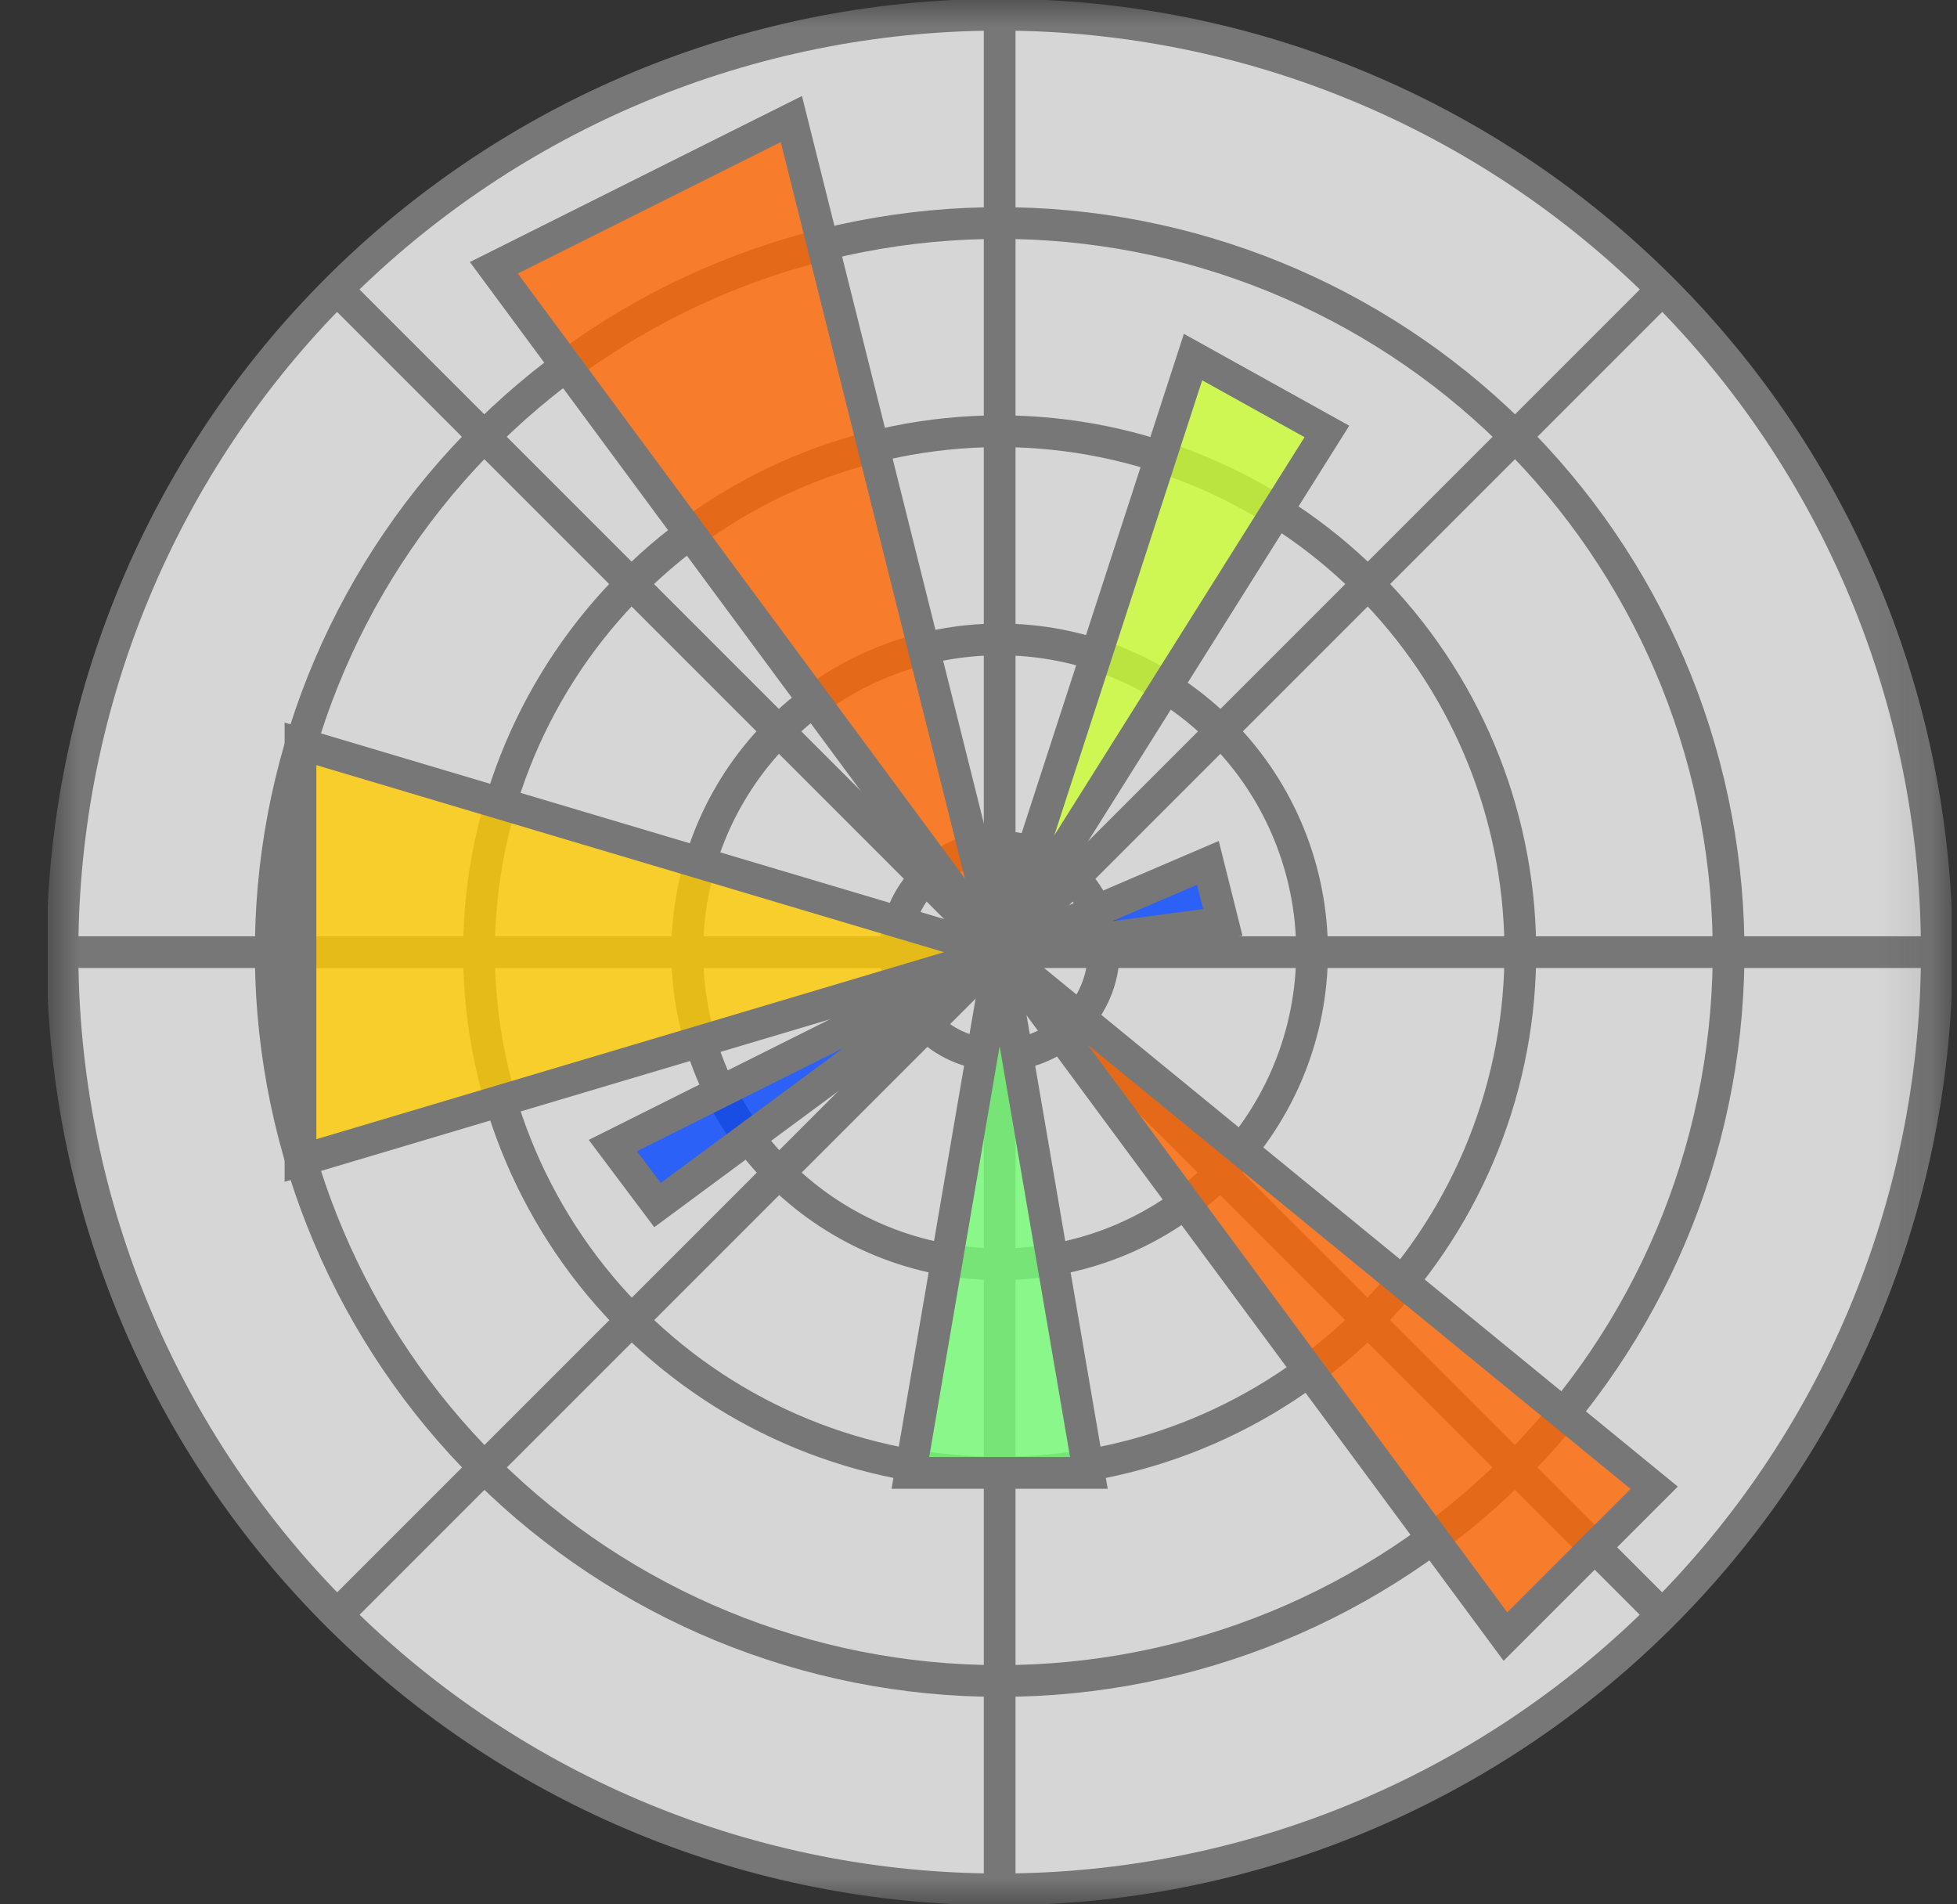 <svg width="37" height="36" viewBox="0 0 37 36" fill="none" xmlns="http://www.w3.org/2000/svg">
<rect x="0" y="0" width="37" height="36" fill="#333333" stroke="none"/>
<g id="matplotlib_1bc86f777a" clip-path="url(#clip0_133_3327)">
<g id="Clip path group">
<mask id="mask0_133_3327" style="mask-type:luminance" maskUnits="userSpaceOnUse" x="0" y="0" width="37" height="36">
<g id="clip0_88_15274">
<path id="Vector" d="M36.9 0H0.9V36H36.9V0Z" fill="white"/>
</g>
</mask>
<g mask="url(#mask0_133_3327)">
<g id="Group">
<path id="Vector_2" d="M18.619 0.281C13.944 0.355 9.489 2.274 6.223 5.619C2.956 8.964 1.145 13.464 1.182 18.138C1.219 22.813 3.102 27.284 6.421 30.576C9.739 33.869 14.225 35.717 18.9 35.717C23.575 35.717 28.06 33.869 31.379 30.576C34.698 27.284 36.581 22.813 36.618 18.138C36.655 13.464 34.843 8.964 31.577 5.619C28.311 2.274 23.855 0.355 19.181 0.281H18.619ZM18.619 4.219C14.989 4.293 11.535 5.796 9.007 8.403C6.479 11.009 5.082 14.507 5.119 18.138C5.156 21.768 6.625 25.237 9.205 27.791C11.785 30.346 15.269 31.778 18.9 31.778C22.531 31.778 26.015 30.346 28.595 27.791C31.175 25.237 32.643 21.768 32.681 18.138C32.718 14.507 31.32 11.009 28.793 8.403C26.265 5.796 22.811 4.293 19.181 4.219H18.619ZM18.619 8.156C16.033 8.23 13.581 9.319 11.792 11.186C10.002 13.054 9.02 15.55 9.057 18.137C9.094 20.723 10.147 23.19 11.989 25.006C13.831 26.822 16.314 27.84 18.9 27.84C21.486 27.84 23.969 26.822 25.811 25.006C27.652 23.19 28.706 20.723 28.743 18.137C28.78 15.55 27.797 13.054 26.008 11.186C24.219 9.319 21.767 8.23 19.181 8.156H18.619ZM18.619 12.094C17.078 12.167 15.628 12.84 14.577 13.969C13.526 15.097 12.959 16.592 12.995 18.134C13.032 19.676 13.67 21.142 14.774 22.219C15.877 23.296 17.358 23.9 18.9 23.9C20.442 23.9 21.923 23.296 23.026 22.219C24.13 21.142 24.768 19.676 24.805 18.134C24.841 16.592 24.274 15.097 23.223 13.969C22.172 12.84 20.721 12.167 19.181 12.094H18.619ZM18.619 16.031C18.126 16.102 17.679 16.357 17.366 16.745C17.054 17.133 16.901 17.624 16.936 18.121C16.972 18.617 17.194 19.082 17.558 19.421C17.923 19.76 18.402 19.949 18.9 19.949C19.398 19.949 19.877 19.76 20.241 19.421C20.606 19.082 20.828 18.617 20.864 18.121C20.899 17.624 20.745 17.133 20.433 16.745C20.121 16.357 19.674 16.102 19.181 16.031H18.619Z" fill="white" fill-opacity="0.8"/>
<path id="Vector_3" d="M36.619 18H1.181M31.556 5.344L6.244 30.656M31.556 30.656L6.244 5.344M18.9 0.281V35.719M18.619 0.281C13.944 0.355 9.489 2.274 6.223 5.619C2.956 8.964 1.145 13.464 1.182 18.138C1.219 22.813 3.102 27.284 6.421 30.576C9.739 33.869 14.225 35.717 18.9 35.717C23.575 35.717 28.06 33.869 31.379 30.576C34.698 27.284 36.581 22.813 36.618 18.138C36.655 13.464 34.843 8.964 31.577 5.619C28.311 2.274 23.855 0.355 19.181 0.281H18.619ZM18.619 4.219C14.989 4.293 11.535 5.796 9.007 8.403C6.479 11.009 5.082 14.507 5.119 18.138C5.156 21.768 6.625 25.237 9.205 27.791C11.785 30.346 15.269 31.778 18.9 31.778C22.531 31.778 26.015 30.346 28.595 27.791C31.175 25.237 32.643 21.768 32.681 18.138C32.718 14.507 31.32 11.009 28.793 8.403C26.265 5.796 22.811 4.293 19.181 4.219H18.619ZM18.619 8.156C16.033 8.23 13.581 9.319 11.792 11.186C10.002 13.054 9.02 15.55 9.057 18.137C9.094 20.723 10.147 23.19 11.989 25.006C13.831 26.822 16.314 27.84 18.9 27.84C21.486 27.84 23.969 26.822 25.811 25.006C27.652 23.19 28.706 20.723 28.743 18.137C28.78 15.55 27.797 13.054 26.008 11.186C24.219 9.319 21.767 8.23 19.181 8.156H18.619ZM18.619 12.094C17.078 12.167 15.628 12.84 14.577 13.969C13.526 15.097 12.959 16.592 12.995 18.134C13.032 19.676 13.67 21.142 14.774 22.219C15.877 23.296 17.358 23.9 18.9 23.9C20.442 23.9 21.923 23.296 23.026 22.219C24.13 21.142 24.768 19.676 24.805 18.134C24.841 16.592 24.274 15.097 23.223 13.969C22.172 12.84 20.721 12.167 19.181 12.094H18.619ZM18.619 16.031C18.126 16.102 17.679 16.357 17.366 16.745C17.054 17.133 16.901 17.624 16.936 18.121C16.972 18.617 17.194 19.082 17.558 19.421C17.923 19.76 18.402 19.949 18.9 19.949C19.398 19.949 19.877 19.76 20.241 19.421C20.606 19.082 20.828 18.617 20.864 18.121C20.899 17.624 20.745 17.133 20.433 16.745C20.121 16.357 19.674 16.102 19.181 16.031H18.619Z" stroke="#777777" stroke-width="0.6"/>
<path id="Vector_4" d="M14.962 2.25L9.337 5.062L28.462 30.938L31.275 28.125L18.9 18L14.962 2.25Z" fill="#FF6600" fill-opacity="0.8" stroke="#777777" stroke-width="0.6"/>
<path id="Vector_5" d="M5.681 14.062V21.938L18.9 18L5.681 14.062Z" fill="#FFCC00" fill-opacity="0.8" stroke="#777777" stroke-width="0.6"/>
<path id="Vector_6" d="M18.9 18L20.587 27.844H17.212L18.9 18Z" fill="#77FF77" fill-opacity="0.8" stroke="#777777" stroke-width="0.6"/>
<path id="Vector_7" d="M18.9 18L22.556 6.75L25.087 8.156L18.9 18Z" fill="#CCFF33" fill-opacity="0.8" stroke="#777777" stroke-width="0.6"/>
<path id="Vector_8" d="M18.9 18L22.837 16.312L23.119 17.438L18.9 18ZM18.9 18L11.587 21.656L12.431 22.781L18.9 18Z" fill="#0044FF" fill-opacity="0.8"/>
<path id="Vector_9" d="M18.9 18L22.837 16.312L23.119 17.438L18.9 18ZM18.9 18L11.587 21.656L12.431 22.781L18.9 18Z" stroke="#777777" stroke-width="0.6"/>
</g>
</g>
</g>
</g>
<defs>
<clipPath id="clip0_133_3327">
<rect width="36" height="36" fill="white" transform="translate(0.9)"/>
</clipPath>
</defs>
</svg>
